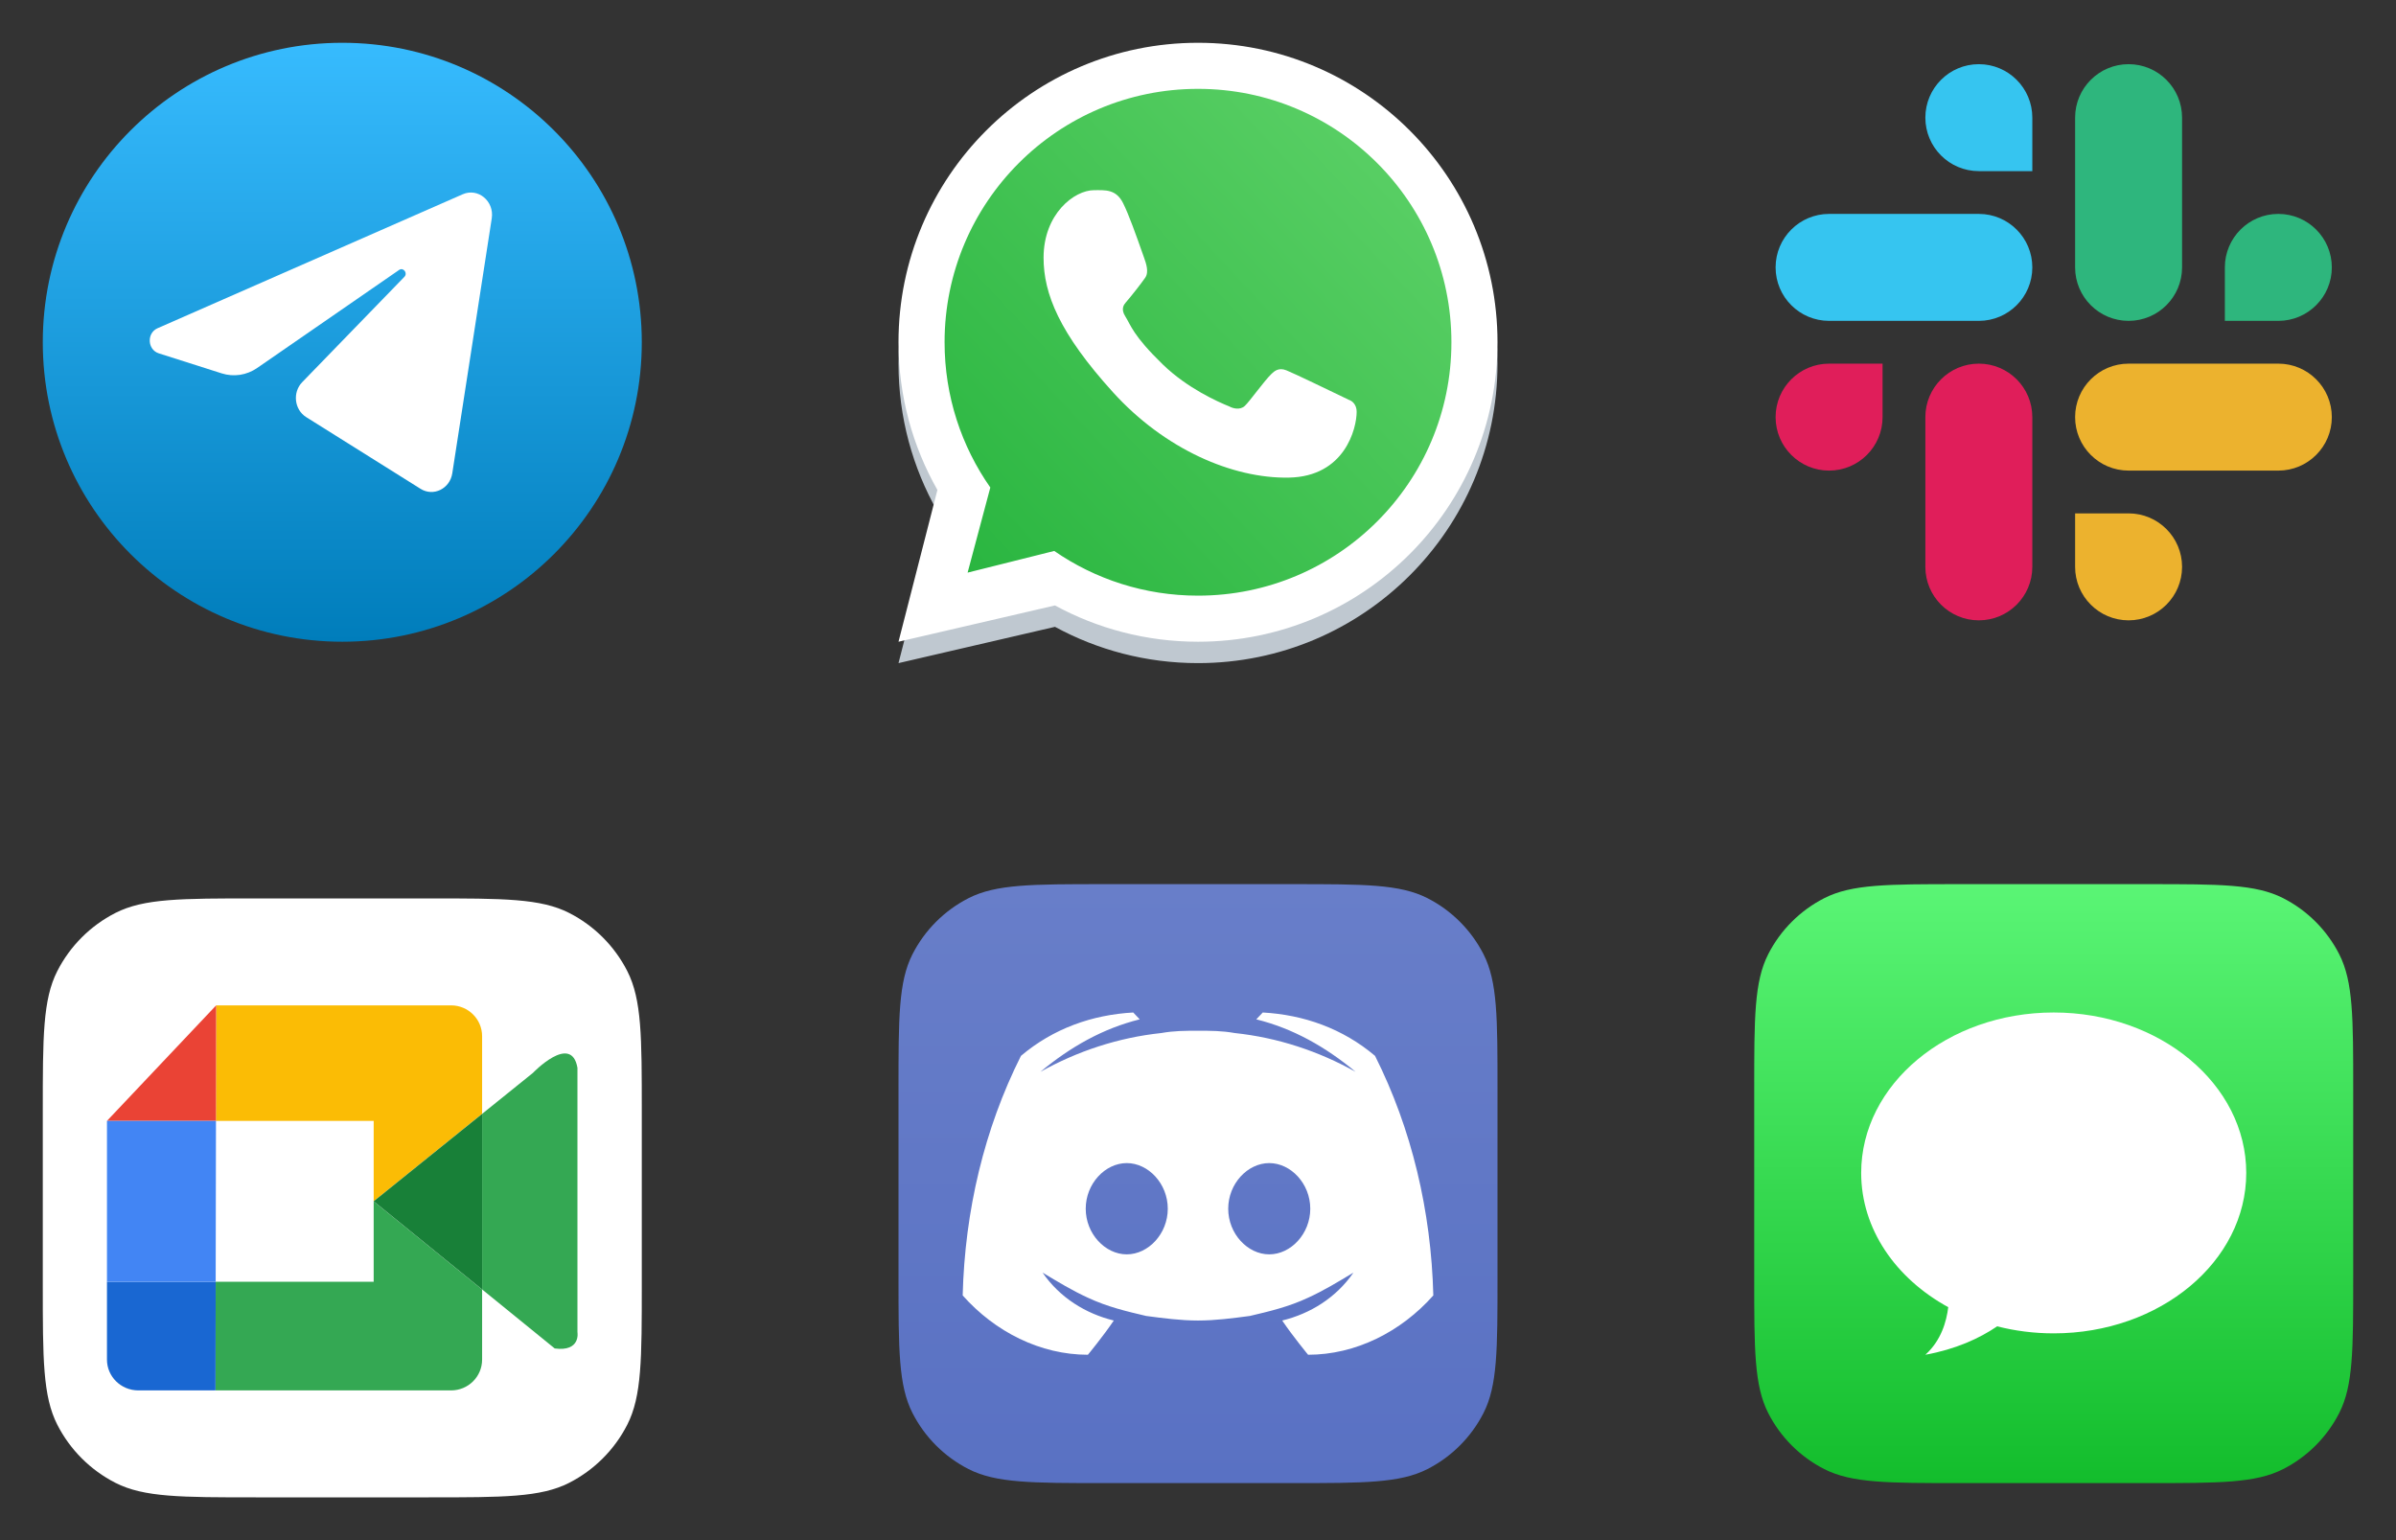 <svg width="168" height="108" viewBox="0 0 168 108" fill="none" xmlns="http://www.w3.org/2000/svg">
<rect x="0" y="0" width="168" height="108" fill="#333333" stroke="none"/>
<circle cx="24" cy="24" r="21" fill="url(#paint0_linear_467_399)"/>
<path d="M34.48 15.313C34.667 14.105 33.518 13.151 32.444 13.623L11.047 23.017C10.277 23.355 10.333 24.522 11.132 24.777L15.545 26.182C16.387 26.45 17.299 26.311 18.034 25.803L27.983 18.93C28.282 18.723 28.609 19.15 28.353 19.414L21.192 26.797C20.497 27.513 20.635 28.727 21.471 29.251L29.488 34.278C30.388 34.842 31.544 34.276 31.713 33.189L34.48 15.313Z" fill="white"/>
<path fill-rule="evenodd" clip-rule="evenodd" d="M84 46.5C95.598 46.5 105 37.098 105 25.5C105 13.902 95.598 4.5 84 4.5C72.402 4.5 63 13.902 63 25.5C63 29.266 63.992 32.801 65.728 35.858L63 46.5L73.972 43.956C76.952 45.578 80.368 46.5 84 46.5ZM84 43.269C93.814 43.269 101.769 35.314 101.769 25.5C101.769 15.686 93.814 7.731 84 7.731C74.186 7.731 66.231 15.686 66.231 25.5C66.231 29.289 67.417 32.801 69.438 35.685L67.846 41.654L73.92 40.135C76.784 42.112 80.257 43.269 84 43.269Z" fill="#BFC8D0"/>
<path d="M102 24C102 33.941 93.941 42 84 42C80.208 42 76.69 40.828 73.789 38.825L67.636 40.364L69.249 34.318C67.201 31.396 66 27.838 66 24C66 14.059 74.059 6 84 6C93.941 6 102 14.059 102 24Z" fill="url(#paint1_linear_467_399)"/>
<path fill-rule="evenodd" clip-rule="evenodd" d="M84 45C95.598 45 105 35.598 105 24C105 12.402 95.598 3 84 3C72.402 3 63 12.402 63 24C63 27.766 63.992 31.301 65.728 34.358L63 45L73.972 42.456C76.952 44.078 80.368 45 84 45ZM84 41.769C93.814 41.769 101.769 33.814 101.769 24C101.769 14.186 93.814 6.231 84 6.231C74.186 6.231 66.231 14.186 66.231 24C66.231 27.789 67.417 31.301 69.438 34.185L67.846 40.154L73.92 38.635C76.784 40.612 80.257 41.769 84 41.769Z" fill="white"/>
<path d="M78.75 14.25C78.251 13.247 77.485 13.336 76.711 13.336C75.328 13.336 73.172 14.992 73.172 18.075C73.172 20.602 74.285 23.367 78.037 27.504C81.657 31.497 86.414 33.562 90.363 33.492C94.312 33.422 95.125 30.023 95.125 28.876C95.125 28.367 94.809 28.113 94.592 28.044C93.246 27.398 90.764 26.195 90.199 25.969C89.635 25.743 89.34 26.049 89.156 26.215C88.644 26.703 87.629 28.141 87.281 28.465C86.934 28.788 86.415 28.625 86.2 28.502C85.406 28.184 83.254 27.227 81.539 25.564C79.418 23.508 79.293 22.8 78.894 22.171C78.574 21.667 78.809 21.358 78.926 21.223C79.383 20.695 80.014 19.881 80.297 19.477C80.58 19.072 80.355 18.458 80.22 18.075C79.641 16.43 79.15 15.052 78.75 14.25Z" fill="white"/>
<path d="M159.75 22.5C161.821 22.5 163.5 20.821 163.5 18.75C163.5 16.679 161.821 15 159.75 15C157.679 15 156 16.679 156 18.75V22.5H159.75ZM149.25 22.5C151.321 22.5 153 20.821 153 18.75V8.25C153 6.179 151.321 4.5 149.25 4.5C147.179 4.5 145.5 6.179 145.5 8.25V18.75C145.5 20.821 147.179 22.5 149.25 22.5Z" fill="#2EB67D"/>
<path d="M128.25 25.5C126.179 25.5 124.5 27.179 124.5 29.25C124.5 31.321 126.179 33 128.25 33C130.321 33 132 31.321 132 29.25V25.5H128.25ZM138.75 25.5C136.679 25.5 135 27.179 135 29.25V39.75C135 41.821 136.679 43.5 138.75 43.5C140.821 43.5 142.5 41.821 142.5 39.75V29.25C142.5 27.179 140.821 25.5 138.75 25.5Z" fill="#E01E5A"/>
<path d="M145.5 39.75C145.5 41.821 147.179 43.5 149.25 43.5C151.321 43.5 153 41.821 153 39.75C153 37.679 151.321 36 149.25 36L145.5 36L145.5 39.75ZM145.5 29.25C145.5 31.321 147.179 33 149.25 33L159.75 33C161.821 33 163.5 31.321 163.5 29.25C163.5 27.179 161.821 25.5 159.75 25.5L149.25 25.5C147.179 25.5 145.5 27.179 145.5 29.25Z" fill="#ECB22E"/>
<path d="M142.5 8.25C142.5 6.179 140.821 4.5 138.75 4.5C136.679 4.5 135 6.179 135 8.25C135 10.321 136.679 12 138.75 12L142.5 12L142.5 8.25ZM142.5 18.75C142.5 16.679 140.821 15 138.75 15L128.25 15C126.179 15 124.5 16.679 124.5 18.75C124.5 20.821 126.179 22.5 128.25 22.5L138.75 22.5C140.821 22.5 142.5 20.821 142.5 18.75Z" fill="#36C5F0"/>
<path d="M123 76.4C123 71.359 123 68.839 123.981 66.914C124.844 65.221 126.221 63.844 127.914 62.981C129.839 62 132.36 62 137.4 62H150.6C155.64 62 158.161 62 160.086 62.981C161.779 63.844 163.156 65.221 164.019 66.914C165 68.839 165 71.359 165 76.4V89.6C165 94.641 165 97.161 164.019 99.086C163.156 100.779 161.779 102.156 160.086 103.019C158.161 104 155.64 104 150.6 104H137.4C132.36 104 129.839 104 127.914 103.019C126.221 102.156 124.844 100.779 123.981 99.086C123 97.161 123 94.641 123 89.6V76.4Z" fill="url(#paint2_linear_467_399)"/>
<path d="M144 93.5C151.456 93.5 157.5 88.463 157.5 82.25C157.5 76.037 151.456 71 144 71C136.544 71 130.5 76.037 130.5 82.25C130.5 86.188 132.928 89.654 136.605 91.664C136.482 92.664 136.112 93.999 135 95C137.103 94.621 138.782 93.861 140.036 93.007C141.289 93.328 142.62 93.5 144 93.5Z" fill="white"/>
<path d="M63 76.4C63 71.359 63 68.839 63.981 66.914C64.844 65.221 66.221 63.844 67.914 62.981C69.839 62 72.359 62 77.4 62H90.6C95.641 62 98.161 62 100.086 62.981C101.779 63.844 103.156 65.221 104.019 66.914C105 68.839 105 71.359 105 76.4V89.6C105 94.641 105 97.161 104.019 99.086C103.156 100.779 101.779 102.156 100.086 103.019C98.161 104 95.641 104 90.6 104H77.4C72.359 104 69.839 104 67.914 103.019C66.221 102.156 64.844 100.779 63.981 99.086C63 97.161 63 94.641 63 89.6V76.4Z" fill="url(#paint3_linear_467_399)"/>
<path d="M96.413 74.04C94.142 72.12 91.417 71.16 88.541 71L88.087 71.48C90.661 72.12 92.931 73.4 95.05 75.16C92.477 73.72 89.601 72.76 86.573 72.44C85.665 72.28 84.908 72.28 84 72.28C83.092 72.28 82.335 72.28 81.427 72.44C78.399 72.76 75.523 73.72 72.95 75.16C75.069 73.4 77.339 72.12 79.913 71.48L79.459 71C76.583 71.16 73.858 72.12 71.587 74.04C69.014 79.16 67.651 84.92 67.5 90.84C69.771 93.4 72.95 95 76.28 95C76.28 95 77.339 93.72 78.096 92.6C76.128 92.12 74.312 91 73.101 89.24C74.161 89.88 75.22 90.52 76.28 91C77.642 91.64 79.005 91.96 80.367 92.28C81.578 92.44 82.789 92.6 84 92.6C85.211 92.6 86.422 92.44 87.633 92.28C88.995 91.96 90.358 91.64 91.72 91C92.78 90.52 93.84 89.88 94.899 89.24C93.688 91 91.872 92.12 89.904 92.6C90.661 93.72 91.72 95 91.72 95C95.05 95 98.229 93.4 100.5 90.84C100.349 84.92 98.986 79.16 96.413 74.04ZM79.005 87.96C77.491 87.96 76.128 86.52 76.128 84.76C76.128 83 77.491 81.56 79.005 81.56C80.518 81.56 81.881 83 81.881 84.76C81.881 86.52 80.518 87.96 79.005 87.96ZM88.995 87.96C87.482 87.96 86.119 86.52 86.119 84.76C86.119 83 87.482 81.56 88.995 81.56C90.509 81.56 91.872 83 91.872 84.76C91.872 86.52 90.509 87.96 88.995 87.96Z" fill="white"/>
<path d="M3 77.933C3 72.706 3 70.093 4.017 68.096C4.912 66.34 6.34 64.912 8.096 64.017C10.093 63 12.706 63 17.933 63H30.067C35.294 63 37.907 63 39.904 64.017C41.66 64.912 43.088 66.34 43.983 68.096C45 70.093 45 72.706 45 77.933V90.067C45 95.294 45 97.907 43.983 99.904C43.088 101.66 41.66 103.088 39.904 103.983C37.907 105 35.294 105 30.067 105H17.933C12.706 105 10.093 105 8.096 103.983C6.34 103.088 4.912 101.66 4.017 99.904C3 97.907 3 95.294 3 90.067V77.933Z" fill="white"/>
<path d="M7.5 95.34C7.5 96.533 8.475 97.5 9.676 97.5H9.708C8.488 97.5 7.5 96.533 7.5 95.34Z" fill="#FBBC05"/>
<path d="M26.201 78.6V84.239L33.804 78.107V72.66C33.804 71.467 32.829 70.5 31.628 70.5H15.156L15.142 78.6H26.201Z" fill="#FBBC05"/>
<path d="M26.201 89.881H15.123L15.11 97.5H31.628C32.831 97.5 33.804 96.534 33.804 95.34V90.423L26.201 84.242V89.881Z" fill="#34A853"/>
<path d="M15.156 70.5L7.5 78.6H15.143L15.156 70.5Z" fill="#EA4335"/>
<path d="M7.5 89.881V95.34C7.5 96.533 8.488 97.5 9.708 97.5H15.11L15.123 89.881H7.5Z" fill="#1967D2"/>
<path d="M15.143 78.6H7.5V89.88H15.123L15.143 78.6Z" fill="#4285F4"/>
<path d="M40.489 93.42V74.88C40.061 72.419 37.362 75.24 37.362 75.24L33.806 78.107V90.421L38.896 94.559C40.734 94.8 40.489 93.42 40.489 93.42Z" fill="#34A853"/>
<path d="M26.201 84.239L33.806 90.422V78.109L26.201 84.239Z" fill="#188038"/>
<defs>
<linearGradient id="paint0_linear_467_399" x1="24" y1="3" x2="24" y2="45" gradientUnits="userSpaceOnUse">
<stop stop-color="#37BBFE"/>
<stop offset="1" stop-color="#007DBB"/>
</linearGradient>
<linearGradient id="paint1_linear_467_399" x1="99.75" y1="10.5" x2="66" y2="42" gradientUnits="userSpaceOnUse">
<stop stop-color="#5BD066"/>
<stop offset="1" stop-color="#27B43E"/>
</linearGradient>
<linearGradient id="paint2_linear_467_399" x1="144" y1="62" x2="144" y2="104" gradientUnits="userSpaceOnUse">
<stop stop-color="#5AF575"/>
<stop offset="1" stop-color="#13BD2C"/>
</linearGradient>
<linearGradient id="paint3_linear_467_399" x1="84" y1="62" x2="84" y2="104" gradientUnits="userSpaceOnUse">
<stop stop-color="#687EC9"/>
<stop offset="1" stop-color="#5971C3"/>
</linearGradient>
</defs>
</svg>
